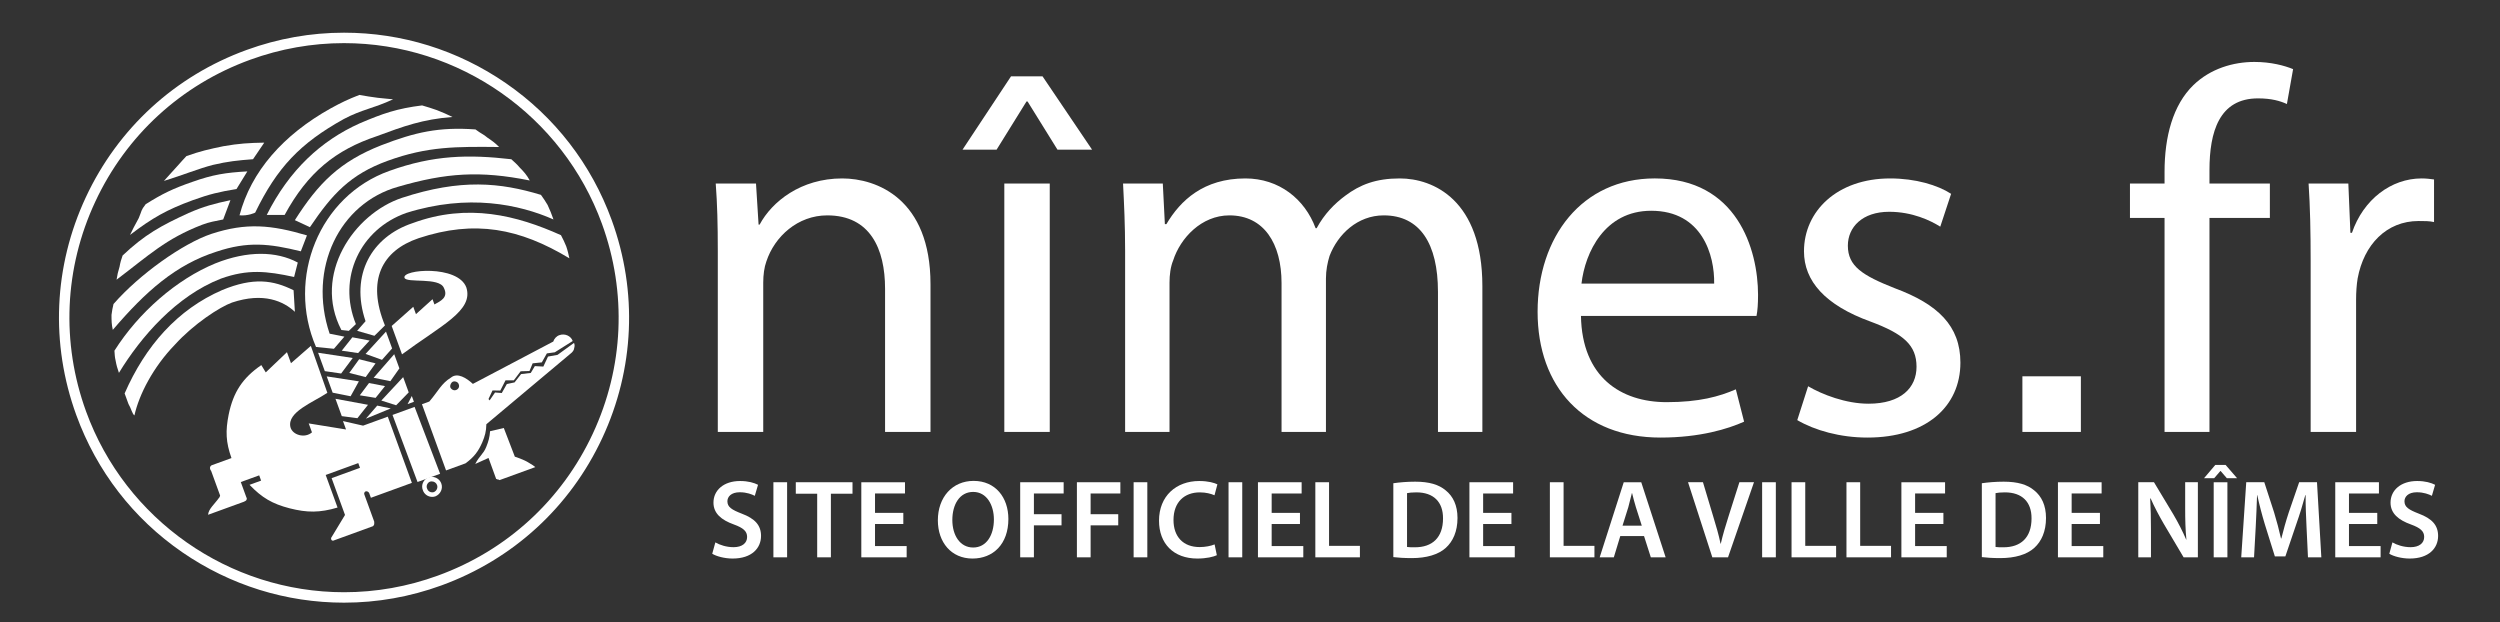 <?xml version="1.0" encoding="utf-8"?>
<!-- Generator: Adobe Illustrator 16.0.0, SVG Export Plug-In . SVG Version: 6.00 Build 0)  -->
<!DOCTYPE svg PUBLIC "-//W3C//DTD SVG 1.1//EN" "http://www.w3.org/Graphics/SVG/1.1/DTD/svg11.dtd">
<svg version="1.1" id="Calque_1" xmlns="http://www.w3.org/2000/svg" xmlns:xlink="http://www.w3.org/1999/xlink" x="0px" y="0px"
	 width="799.5px" height="199px" viewBox="-193.5 0 799.5 199" enable-background="new -193.5 0 799.5 199" xml:space="preserve">
<rect x="-193.5" y="0" width="799.5" height="199" fill="#333333" stroke="none"/>
<g>
	<path fill="#FFFFFF" d="M36.052,80.201c0-8.37-0.165-14.934-0.66-21.498H48.27l0.825,13.128h0.33
		c3.963-7.385,13.208-14.77,26.416-14.77c11.062,0,28.232,6.564,28.232,33.806v47.263H89.544V92.345
		c0-12.8-4.787-23.468-18.491-23.468c-9.41,0-16.84,6.729-19.481,14.77c-0.659,1.805-0.989,4.267-0.989,6.729v47.755h-14.53V80.201z
		"/>
	<path fill="#FFFFFF" d="M139.898,24.404l15.851,23.467h-11.063l-9.576-15.426h-0.33l-9.574,15.426h-10.896l15.52-23.467H139.898z
		 M127.681,138.131V58.703h14.528v79.428H127.681z"/>
	<path fill="#FFFFFF" d="M166.312,80.201c0-8.37-0.331-14.934-0.661-21.498h12.713l0.66,12.964h0.496
		c4.457-7.549,11.888-14.605,25.26-14.605c10.731,0,18.986,6.564,22.454,15.918h0.33c2.478-4.595,5.778-7.877,9.08-10.339
		c4.788-3.61,9.906-5.58,17.501-5.58c10.731,0,26.416,6.893,26.416,34.462v46.607h-14.199V93.329
		c0-15.426-5.777-24.452-17.335-24.452c-8.42,0-14.693,6.072-17.336,12.965c-0.66,2.133-1.154,4.595-1.154,7.221v49.068h-14.198
		V90.54c0-12.636-5.614-21.663-16.676-21.663c-8.915,0-15.686,7.221-17.996,14.442c-0.825,1.969-1.155,4.595-1.155,7.057v47.755
		h-14.198L166.312,80.201L166.312,80.201z"/>
	<path fill="#FFFFFF" d="M312.093,101.042c0.33,19.528,12.712,27.569,27.406,27.569c10.4,0,16.84-1.805,22.123-4.103l2.642,10.339
		c-5.118,2.297-14.033,5.088-26.746,5.088c-24.6,0-39.294-16.248-39.294-40.208c0-23.96,14.199-42.668,37.479-42.668
		c26.25,0,33.02,22.647,33.02,37.252c0,2.954-0.165,5.087-0.495,6.729L312.093,101.042L312.093,101.042z M354.689,90.704
		c0.165-9.026-3.798-23.303-20.143-23.303c-14.859,0-21.133,13.292-22.288,23.303H354.689z"/>
	<path fill="#FFFFFF" d="M384.735,123.525c4.458,2.625,12.053,5.58,19.316,5.58c10.401,0,15.354-5.088,15.354-11.816
		c0-6.893-4.128-10.503-14.693-14.441c-14.528-5.25-21.298-12.965-21.298-22.482c0-12.8,10.565-23.303,27.571-23.303
		c8.091,0,15.189,2.133,19.481,4.923L427,72.488c-3.138-1.97-8.916-4.759-16.346-4.759c-8.586,0-13.208,4.923-13.208,10.831
		c0,6.564,4.622,9.518,15.023,13.621c13.704,5.087,20.968,11.98,20.968,23.795c0,14.112-11.062,23.959-29.718,23.959
		c-8.75,0-16.84-2.297-22.454-5.58L384.735,123.525z"/>
	<path fill="#FFFFFF" d="M453.262,138.131v-17.79h18.702v17.79H453.262z"/>
	<path fill="#FFFFFF" d="M498.723,138.131V69.698H487.66V58.703h11.063v-3.775c0-11.159,2.642-21.334,9.246-27.734
		c5.447-5.251,12.712-7.385,19.48-7.385c5.283,0,9.576,1.149,12.383,2.298l-1.98,11.159c-2.146-0.984-4.953-1.805-9.246-1.805
		c-12.382,0-15.519,10.667-15.519,22.975v4.267h19.315v10.995h-19.315v68.433H498.723z"/>
	<path fill="#FFFFFF" d="M545.446,83.483c0-9.354-0.165-17.396-0.661-24.78h12.713l0.66,15.754h0.496
		c3.632-10.667,12.547-17.396,22.288-17.396c1.486,0,2.643,0.164,3.962,0.328V71.01c-1.485-0.329-2.972-0.329-4.952-0.329
		c-10.235,0-17.501,7.549-19.481,18.38c-0.33,1.969-0.495,4.431-0.495,6.729v42.34h-14.528L545.446,83.483L545.446,83.483z"/>
</g>
<g>
	<path fill="#FFFFFF" d="M35.27,173.458c1.391,0.819,3.563,1.532,5.809,1.532c2.778,0,4.347-1.318,4.347-3.278
		c0-1.815-1.211-2.886-4.239-3.989c-3.99-1.426-6.521-3.527-6.521-6.984c0-3.954,3.277-6.911,8.516-6.911
		c2.602,0,4.489,0.569,5.736,1.211l-1.033,3.526c-0.891-0.463-2.565-1.14-4.81-1.14c-2.779,0-3.955,1.461-3.955,2.886
		c0,1.854,1.39,2.709,4.596,3.955c4.169,1.567,6.164,3.67,6.164,7.127c0,3.883-2.922,7.231-9.086,7.231
		c-2.564,0-5.201-0.712-6.521-1.532L35.27,173.458z"/>
	<path fill="#FFFFFF" d="M58.217,154.218v24.015h-4.383v-24.015H58.217L58.217,154.218z"/>
	<path fill="#FFFFFF" d="M67.837,157.889h-6.841v-3.671h18.135v3.671h-6.912v20.344h-4.382V157.889z"/>
	<path fill="#FFFFFF" d="M95.38,167.579h-9.05v7.055h10.12v3.599H81.948v-24.014h13.968v3.6h-9.584v6.199h9.05L95.38,167.579
		L95.38,167.579z"/>
	<path fill="#FFFFFF" d="M128.98,165.975c0,8.053-4.881,12.648-11.473,12.648c-6.805,0-11.081-5.201-11.081-12.221
		c0-7.411,4.668-12.613,11.438-12.613C124.847,153.79,128.98,159.1,128.98,165.975z M111.058,166.296c0,4.917,2.459,8.8,6.663,8.8
		c4.24,0,6.627-3.953,6.627-8.979c0-4.524-2.244-8.801-6.627-8.801C113.375,157.316,111.058,161.344,111.058,166.296z"/>
	<path fill="#FFFFFF" d="M132.758,154.218h13.896v3.599h-9.513v6.627h8.836v3.563h-8.836v10.226h-4.383V154.218z"/>
	<path fill="#FFFFFF" d="M150.894,154.218h13.896v3.599h-9.514v6.627h8.836v3.563h-8.836v10.226h-4.383V154.218z"/>
	<path fill="#FFFFFF" d="M173.414,154.218v24.015h-4.384v-24.015H173.414L173.414,154.218z"/>
	<path fill="#FFFFFF" d="M195.646,177.555c-1.033,0.5-3.313,1.068-6.233,1.068c-7.625,0-12.258-4.773-12.258-12.113
		c0-7.91,5.522-12.685,12.862-12.685c2.886,0,4.917,0.606,5.809,1.069l-0.928,3.491c-1.14-0.499-2.743-0.926-4.703-0.926
		c-4.881,0-8.407,3.063-8.407,8.836c0,5.31,3.063,8.657,8.373,8.657c1.744,0,3.599-0.355,4.773-0.854L195.646,177.555z"/>
	<path fill="#FFFFFF" d="M203.772,154.218v24.015h-4.383v-24.015H203.772L203.772,154.218z"/>
	<path fill="#FFFFFF" d="M222.228,167.579h-9.05v7.055h10.119v3.599h-14.502v-24.014h13.967v3.6h-9.584v6.199h9.05V167.579z"/>
	<path fill="#FFFFFF" d="M227.146,154.218h4.383v20.345h9.869v3.67h-14.252V154.218z"/>
	<path fill="#FFFFFF" d="M252.087,154.539c1.96-0.285,4.383-0.499,6.982-0.499c4.489,0,7.555,0.926,9.764,2.778
		c2.352,1.889,3.775,4.774,3.775,8.837c0,4.312-1.46,7.481-3.739,9.549c-2.389,2.173-6.2,3.276-10.867,3.276
		c-2.53,0-4.454-0.143-5.915-0.319V154.539L252.087,154.539z M256.47,174.918c0.605,0.105,1.532,0.105,2.423,0.105
		c5.7,0.037,9.085-3.135,9.085-9.228c0.036-5.272-3.027-8.337-8.515-8.337c-1.391,0-2.353,0.107-2.993,0.25V174.918z"/>
	<path fill="#FFFFFF" d="M289.857,167.579h-9.05v7.055h10.119v3.599h-14.502v-24.014h13.967v3.6h-9.584v6.199h9.05V167.579z"/>
	<path fill="#FFFFFF" d="M302.15,154.218h4.384v20.345h9.868v3.67H302.15V154.218z"/>
	<path fill="#FFFFFF" d="M324.669,171.426l-2.066,6.807h-4.524l7.695-24.015h5.595l7.803,24.015h-4.739l-2.173-6.807H324.669z
		 M331.545,168.113l-1.888-5.914c-0.465-1.461-0.855-3.1-1.213-4.489h-0.07c-0.356,1.39-0.748,3.063-1.141,4.489l-1.854,5.914
		H331.545z"/>
	<path fill="#FFFFFF" d="M354.101,178.232l-7.768-24.015h4.773l3.278,10.938c0.926,3.027,1.746,5.808,2.352,8.729h0.071
		c0.643-2.851,1.532-5.771,2.458-8.693l3.492-10.974h4.667l-8.302,24.015H354.101z"/>
	<path fill="#FFFFFF" d="M374.412,154.218v24.015h-4.384v-24.015H374.412L374.412,154.218z"/>
	<path fill="#FFFFFF" d="M379.435,154.218h4.383v20.345h9.869v3.67h-14.252V154.218L379.435,154.218z"/>
	<path fill="#FFFFFF" d="M397.001,154.218h4.383v20.345h9.869v3.67h-14.252V154.218L397.001,154.218z"/>
	<path fill="#FFFFFF" d="M428,167.579h-9.05v7.055h10.118v3.599h-14.502v-24.014h13.967v3.6h-9.583v6.199H428V167.579z"/>
	<path fill="#FFFFFF" d="M440.293,154.539c1.96-0.285,4.383-0.499,6.982-0.499c4.489,0,7.554,0.926,9.763,2.778
		c2.353,1.889,3.776,4.774,3.776,8.837c0,4.312-1.46,7.481-3.74,9.549c-2.388,2.173-6.199,3.276-10.867,3.276
		c-2.529,0-4.453-0.143-5.914-0.319V154.539z M444.676,174.918c0.604,0.105,1.531,0.105,2.423,0.105
		c5.7,0.037,9.085-3.135,9.085-9.228c0.036-5.272-3.028-8.337-8.515-8.337c-1.391,0-2.353,0.107-2.993,0.25V174.918L444.676,174.918
		z"/>
	<path fill="#FFFFFF" d="M478.063,167.579h-9.05v7.055h10.119v3.599H464.63v-24.014h13.967v3.6h-9.584v6.199h9.05V167.579z"/>
	<path fill="#FFFFFF" d="M490.321,178.232v-24.015h5.023l6.199,10.298c1.567,2.672,2.992,5.451,4.098,8.051h0.071
		c-0.32-3.207-0.393-6.307-0.393-9.976v-8.373h4.063v24.015h-4.562l-6.271-10.582c-1.532-2.637-3.101-5.559-4.275-8.267
		l-0.143,0.035c0.178,3.101,0.249,6.271,0.249,10.226v8.588H490.321z"/>
	<path fill="#FFFFFF" d="M518.255,148.695l3.67,4.24h-3.277l-1.996-2.316h-0.071l-1.994,2.316h-3.242l3.599-4.24H518.255z
		 M518.825,154.218v24.015h-4.383v-24.015H518.825L518.825,154.218z"/>
	<path fill="#FFFFFF" d="M544.123,168.434c-0.143-3.1-0.319-6.841-0.284-10.082h-0.106c-0.784,2.922-1.782,6.164-2.851,9.192
		l-3.527,10.403h-3.35l-3.206-10.262c-0.928-3.063-1.781-6.342-2.423-9.334h-0.071c-0.107,3.135-0.249,6.947-0.428,10.226
		l-0.534,9.655h-4.099l1.604-24.015h5.771l3.137,9.656c0.854,2.813,1.604,5.665,2.209,8.337h0.106
		c0.642-2.602,1.46-5.559,2.388-8.373l3.313-9.62h5.701l1.389,24.015h-4.274L544.123,168.434z"/>
	<path fill="#FFFFFF" d="M566.75,167.579h-9.051v7.055h10.119v3.599h-14.502v-24.014h13.967v3.6h-9.584v6.199h9.051V167.579z"/>
	<path fill="#FFFFFF" d="M571.597,173.458c1.39,0.819,3.563,1.532,5.808,1.532c2.779,0,4.348-1.318,4.348-3.278
		c0-1.815-1.212-2.886-4.239-3.989c-3.99-1.426-6.521-3.527-6.521-6.984c0-3.954,3.278-6.911,8.517-6.911
		c2.601,0,4.488,0.569,5.735,1.211l-1.032,3.526c-0.892-0.463-2.565-1.14-4.812-1.14c-2.778,0-3.954,1.461-3.954,2.886
		c0,1.854,1.391,2.709,4.596,3.955c4.17,1.567,6.164,3.67,6.164,7.127c0,3.883-2.922,7.231-9.085,7.231
		c-2.564,0-5.202-0.712-6.521-1.532L571.597,173.458z"/>
</g>
<g>
	<path fill="#FFFFFF" d="M-141.075,57.862c1.768-1.896,2.863-3.247,4.613-5.104c0.929-1.02,1.591-1.816,2.582-2.843
		c4.407-1.572,7.266-2.216,11.794-3.151c5.039-0.882,8.146-1.061,13.094-1.149l-3.589,5.302c-4.954,0.376-8.01,0.694-12.849,1.823
		C-130.051,53.945-134.946,55.965-141.075,57.862L-141.075,57.862z"/>
	<path fill="#FFFFFF" d="M-151.918,75.131c1.01-2.018,1.163-2.469,2.794-5.394c1.072-2.5,0.583-2.322,2.199-4.417
		c5.354-3.375,8.797-5.025,14.91-7.139c6.541-2.333,10.744-2.992,17.617-3.367l-3.467,5.638c-5.454,0.875-8.732,1.673-13.934,3.549
		C-140.182,67.069-144.847,69.719-151.918,75.131L-151.918,75.131z"/>
	<path fill="#FFFFFF" d="M-156.222,89.448c0.227-1.557,0.48-2.601,0.96-4.155c0.219-1.316,0.543-2.386,0.977-3.592
		c7.083-6.685,12.238-9.514,21.127-13.589c4.804-2.098,8.056-2.964,13.353-4.099l-2.32,6.174c-2.541,0.513-4.419,0.799-6.798,1.713
		C-140.517,76.39-145.774,81.554-156.222,89.448L-156.222,89.448z"/>
	<path fill="#FFFFFF" d="M-157.426,105.493c-0.399-1.711-0.412-3.054-0.413-4.799c0.153-1.323,0.362-2.272,0.641-3.468
		c8.338-9.554,22.213-19.362,31.239-22.409c11.275-3.707,19.265-2.888,30.62,0.464l-1.955,5.09
		c-10.086-2.483-16.943-3.238-26.983,0.114C-137.274,84.646-146.872,93.135-157.426,105.493L-157.426,105.493z"/>
	<path fill="#FFFFFF" d="M-155.466,119.244c-0.49-1.392-0.802-2.468-1.07-3.988c-0.274-1.059-0.274-1.931-0.367-3.101
		c7.741-12.24,19.897-22.85,32.276-27.926c10.284-4.123,19.553-3.928,26.357-0.267l-1.175,4.615
		c-8.779-1.897-14.808-2.557-23.408,0.525C-137.118,94.66-148.408,107.652-155.466,119.244L-155.466,119.244z"/>
	<path fill="#FFFFFF" d="M-152.422,129.174c-0.43-1.271-0.737-2.11-1.223-3.361c6.638-15.184,16.903-26.849,31.175-33.043
		c10.031-4.158,16.329-3.199,22.857,0.054l0.415,6.891c-3.6-3.352-9.999-6.336-20.109-2.958c-3.856,1.387-12.265,6.827-18.3,13.513
		c-6.928,7.152-11.427,15.925-12.904,22.586C-151.247,132.314-151.528,130.671-152.422,129.174L-152.422,129.174z"/>
	<path fill="#FFFFFF" d="M-116.9,68.856c3.682-13.98,13.922-25.716,29.219-34.234c3.373-1.846,5.467-2.846,9.105-4.266
		c2.251,0.386,3.695,0.653,5.852,0.916c1.887,0.169,3.141,0.348,4.936,0.488c-6.308,2.93-9.929,3.217-15.781,6.314
		c-13.983,7.77-21.315,15.513-28.319,29.91C-111.915,68.042-114.22,69.117-116.9,68.856L-116.9,68.856z"/>
	<path fill="#FFFFFF" d="M-108.191,68.731c7.216-14.425,17.45-23.781,29.694-29.269c7.368-3.157,12.014-4.769,19.984-5.75
		c1.847,0.501,3.133,0.985,4.736,1.512c1.874,0.745,3.185,1.299,4.983,2.183c-9.532,0.742-15.555,2.933-24.217,6.15
		c-13.146,4.404-22.05,11.53-29.465,25.188L-108.191,68.731L-108.191,68.731z"/>
	<path fill="#FFFFFF" d="M-33.879,47.013c-1.328-1.34-2.29-2.021-3.76-3.009c-1.274-1.106-1.841-1.137-3.805-2.612
		c-11.724-0.839-19.268,0.875-30.129,5.066c-13.233,5.213-20.094,12.072-27.633,23.951l4.814,2.245
		c7.113-10.566,12.905-16.877,24.822-21.214C-56.7,46.755-47.455,46.879-33.879,47.013L-33.879,47.013z"/>
	<path fill="#FFFFFF" d="M-24.081,57.721c-0.969-1.788-1.892-2.801-3.226-4.155c-0.903-1.083-1.698-1.745-2.675-2.642
		c-13.635-1.556-24.827-1.368-38.992,3.725c-22.463,8.001-32.966,34.265-23.467,56.31l5.73,0.58l3.344-3.882l-4.721-0.945
		c-7.028-20.836,3.126-41.74,21.912-46.991C-50.904,55.271-39.915,54.523-24.081,57.721L-24.081,57.721z"/>
	<path fill="#FFFFFF" d="M-79.684,103.65l-2.261,2.156l-2.383-0.275c-9.175-17.626,3.87-37.124,19.438-42.283
		c18.775-6.151,31.374-4.87,44.385-0.93c0.825,1.175,1.461,2.053,2.125,3.223c0.808,1.784,1.286,2.878,1.881,4.645
		c-10.91-4.832-27.317-8.296-47.016-2.11C-78.369,73.277-85.673,88.94-79.684,103.65L-79.684,103.65z"/>
	<path fill="#FFFFFF" d="M-11.408,82.608c-0.316-1.392-0.507-2.354-1.01-3.821c-0.518-1.334-1.014-2.263-1.682-3.574
		c-14.085-6.323-29.753-10.375-47.458-3.852c-12.998,4.333-20.092,16.432-15.041,31.357l-2.688,3.072l5.531,1.602l3.361-3.317
		c-5.9-14.424-1.02-23.893,10.778-27.902C-41.655,70.223-27.318,73.014-11.408,82.608L-11.408,82.608z"/>
	<polygon fill="#FFFFFF" points="-91.768,112.808 -80.69,114.484 -84.402,119.45 -89.627,118.689 -91.768,112.808 	"/>
	<polygon fill="#FFFFFF" points="-84.205,112.147 -80.814,107.868 -75.298,108.906 -78.979,112.911 -84.205,112.147 	"/>
	<polygon fill="#FFFFFF" points="-78.44,126.418 -75.492,122.49 -70.373,123.481 -73.383,127.24 -78.44,126.418 	"/>
	<polygon fill="#FFFFFF" points="-76.483,133.888 -68.538,130.615 -72.863,129.714 -76.483,133.888 	"/>
	<polygon fill="#FFFFFF" points="-84.198,133.081 -79.202,133.737 -75.811,129.457 -86.217,127.535 -84.198,133.081 	"/>
	<polygon fill="#FFFFFF" points="-87.119,125.58 -89.015,120.369 -78.732,121.955 -81.373,126.723 -87.119,125.58 	"/>
	<polygon fill="#FFFFFF" points="-76.595,113.184 -70.058,106.047 -68.101,111.425 -71.338,115.078 -76.595,113.184 	"/>
	<polygon fill="#FFFFFF" points="-74.01,120.808 -67.427,113.272 -65.777,117.811 -68.663,121.906 -74.01,120.808 	"/>
	<polygon fill="#FFFFFF" points="-71.549,128.095 -64.569,120.607 -62.794,125.481 -66.812,129.607 -71.549,128.095 	"/>
	<polygon fill="#FFFFFF" points="-63.146,129.226 -61.129,128.491 -61.802,126.643 -63.146,129.226 	"/>
	<path fill="#FFFFFF" d="M-68.24,104.243l3.303,9.076c12.514-9.282,22.947-13.95,20.575-21.383
		c-2.675-7.305-20.762-5.796-19.772-3.08c0.642,1.765,11.146-0.314,12.591,3.221c1.518,3.079-1.023,4.162-3.024,5.288l-0.611-1.681
		l-5.3,4.784l-0.856-2.353L-68.24,104.243L-68.24,104.243z"/>
	<path fill="#FFFFFF" d="M-88.815,125.624l-5.276-15.016l-6.354,5.548l-1.285-3.53l-6.782,6.465l-1.422-2.335
		c-5.982,4.127-8.948,8.616-10.43,15.785c-1.054,5.253-0.933,8.855,0.89,13.95l-6.218,2.261c-0.421,0.107-0.6,0.489-0.657,0.811
		c-0.019,0.342,0.159,0.832,0.367,1.009l2.875,7.899c-0.101,0.115-0.088,0.587-0.32,0.69c-1.385,1.991-3.414,3.603-3.528,5.467
		l11.428-4.158c0.266-0.095,0.871-0.396,0.886-0.703c0.111-0.216,0.08-0.521-0.077-0.734l-1.774-4.872l5.882-2.143l0.612,1.683
		l-3.698,1.345c3.94,4.119,7.271,6.076,12.821,7.513c5.56,1.418,9.616,1.45,15.326-0.246l-3.793-10.419l10.419-3.796l0.551,1.514
		l-9.075,3.304l4.282,11.765l-4.277,7.074c-0.275,0.244-0.193,0.689-0.03,0.964c0.035,0.05,0.321,0.185,0.458,0.213l12.772-4.648
		c0.185-0.147,0.344-0.363,0.382-0.519c0.044-0.271,0.083-0.603,0.03-0.964l-3.12-8.571c-0.218-0.379-0.02-0.929,0.367-1.084
		c0.453-0.149,0.957,0.142,1.146,0.535l0.552,1.511l13.107-4.772l-7.707-21.173l-7.899,2.876l-6.433-1.466l0.979,2.689
		l-11.934-1.938l1.04,2.856c-2.278,2.02-6.271,0.854-6.891-1.678C-101.736,131.741-93.403,128.706-88.815,125.624L-88.815,125.624z"
		/>
	<polygon fill="#FFFFFF" points="-67.972,132.695 -60.913,130.125 -52.75,151.513 -59.975,154.145 -67.972,132.695 	"/>
	<path fill="#FFFFFF" d="M-55.274,158.906c-1.368,0-2.595-0.882-2.997-2.147c-0.307-0.742-0.303-1.571,0.012-2.334
		c0.325-0.789,0.954-1.42,1.726-1.731c0.389-0.13,0.746-0.188,1.105-0.188c1.384,0,2.612,0.85,3.056,2.116
		c0.604,1.6-0.25,3.455-1.91,4.12C-54.631,158.854-54.95,158.906-55.274,158.906z M-55.428,153.952c-0.205,0-0.41,0.032-0.609,0.098
		c-0.367,0.149-0.706,0.494-0.884,0.927c-0.172,0.414-0.172,0.858-0.004,1.25l0.027,0.075c0.206,0.681,0.874,1.157,1.624,1.157
		c0.172,0,0.341-0.026,0.5-0.077c0.888-0.357,1.377-1.382,1.043-2.268C-53.977,154.413-54.657,153.952-55.428,153.952z"/>
	<g>
		<g>
			<path fill="#FFFFFF" d="M-9.933,109.666l-5.271,3.822l-3.041,0.537l-1.496,3.206l-2.721-0.15l-1.297,2.184l-3.103,0.369
				l-2.077,2.658l-2.475,0.521l-1.619,2.873l-2.154-0.167l-1.741,2.536l-0.351-0.444l1.284-2.75l2.49,0.046l1.664-3.272l2.659-0.016
				l2.185-2.888l2.825-0.077l1.009-2.461l2.934-0.306l1.618-2.872l2.537-0.354l5.729-3.606c-0.569-1.647-2.549-2.514-4.295-1.863
				c-0.915,0.319-1.647,1.14-1.924,2.034l-25.712,13.543c-2.025-1.862-4.928-3.74-7.012-2.014c-3.098,1.904-4.046,4.311-6.919,7.658
				l-2.353,0.856l7.708,21.173l6.218-2.264c2.653-1.949,4.065-3.731,5.361-6.707c0.855-2.009,1.262-3.504,1.313-5.808l27.266-22.866
				c0.415-0.388,0.777-0.917,0.81-1.436C-9.691,110.767-9.685,110.13-9.933,109.666z M-47.653,124.728
				c-0.639,0.248-1.473-0.083-1.834-0.854c-0.175-0.698,0.227-1.559,0.856-1.835c0.771-0.232,1.63,0.167,1.833,0.855
				C-46.465,123.676-46.892,124.467-47.653,124.728z"/>
		</g>
	</g>
	<path fill="#FFFFFF" d="M-37.272,146.452l2.447,6.721c0.197-0.022,0.369,0.23,0.626,0.151l0.459,0.215l11.428-4.159
		c0.001-0.08-1.271-0.963-2.018-1.358c-1.507-1.006-4.481-1.985-4.523-1.971l-3.532-9.182l-4.385,1.025
		c-0.153,1.976-0.497,3.21-1.22,5.012c-0.886,2.273-2.19,2.828-3.528,5.471L-37.272,146.452L-37.272,146.452z"/>
	<polygon fill="#FFFFFF" points="-78.642,114.882 -81.803,119.267 -76.562,120.596 -73.401,116.207 -78.642,114.882 	"/>
	<path fill="#FFFFFF" d="M-83.473,192.732c-18.514,0-36.399-5.57-51.718-16.112c-15.659-10.772-27.384-25.941-33.907-43.864
		c-8.324-22.87-7.244-47.611,3.042-69.669c10.285-22.057,28.544-38.79,51.415-47.113c10.062-3.662,20.544-5.52,31.156-5.52
		c18.516,0,36.4,5.571,51.721,16.112C-16.107,37.34-4.382,52.507,2.142,70.431c8.324,22.87,7.244,47.614-3.042,69.669
		c-10.285,22.058-28.544,38.79-51.415,47.112C-62.377,190.875-72.861,192.732-83.473,192.732z M-83.486,13.792
		c-10.221,0-20.319,1.789-30.015,5.318c-22.032,8.019-39.623,24.138-49.532,45.387c-9.908,21.25-10.949,45.085-2.93,67.117
		c12.579,34.561,45.729,57.781,82.489,57.781c10.222,0,20.32-1.789,30.015-5.32c22.034-8.017,39.624-24.137,49.533-45.386
		c9.908-21.248,10.949-45.084,2.93-67.117C-13.574,37.014-46.724,13.792-83.486,13.792z"/>
</g>
</svg>
